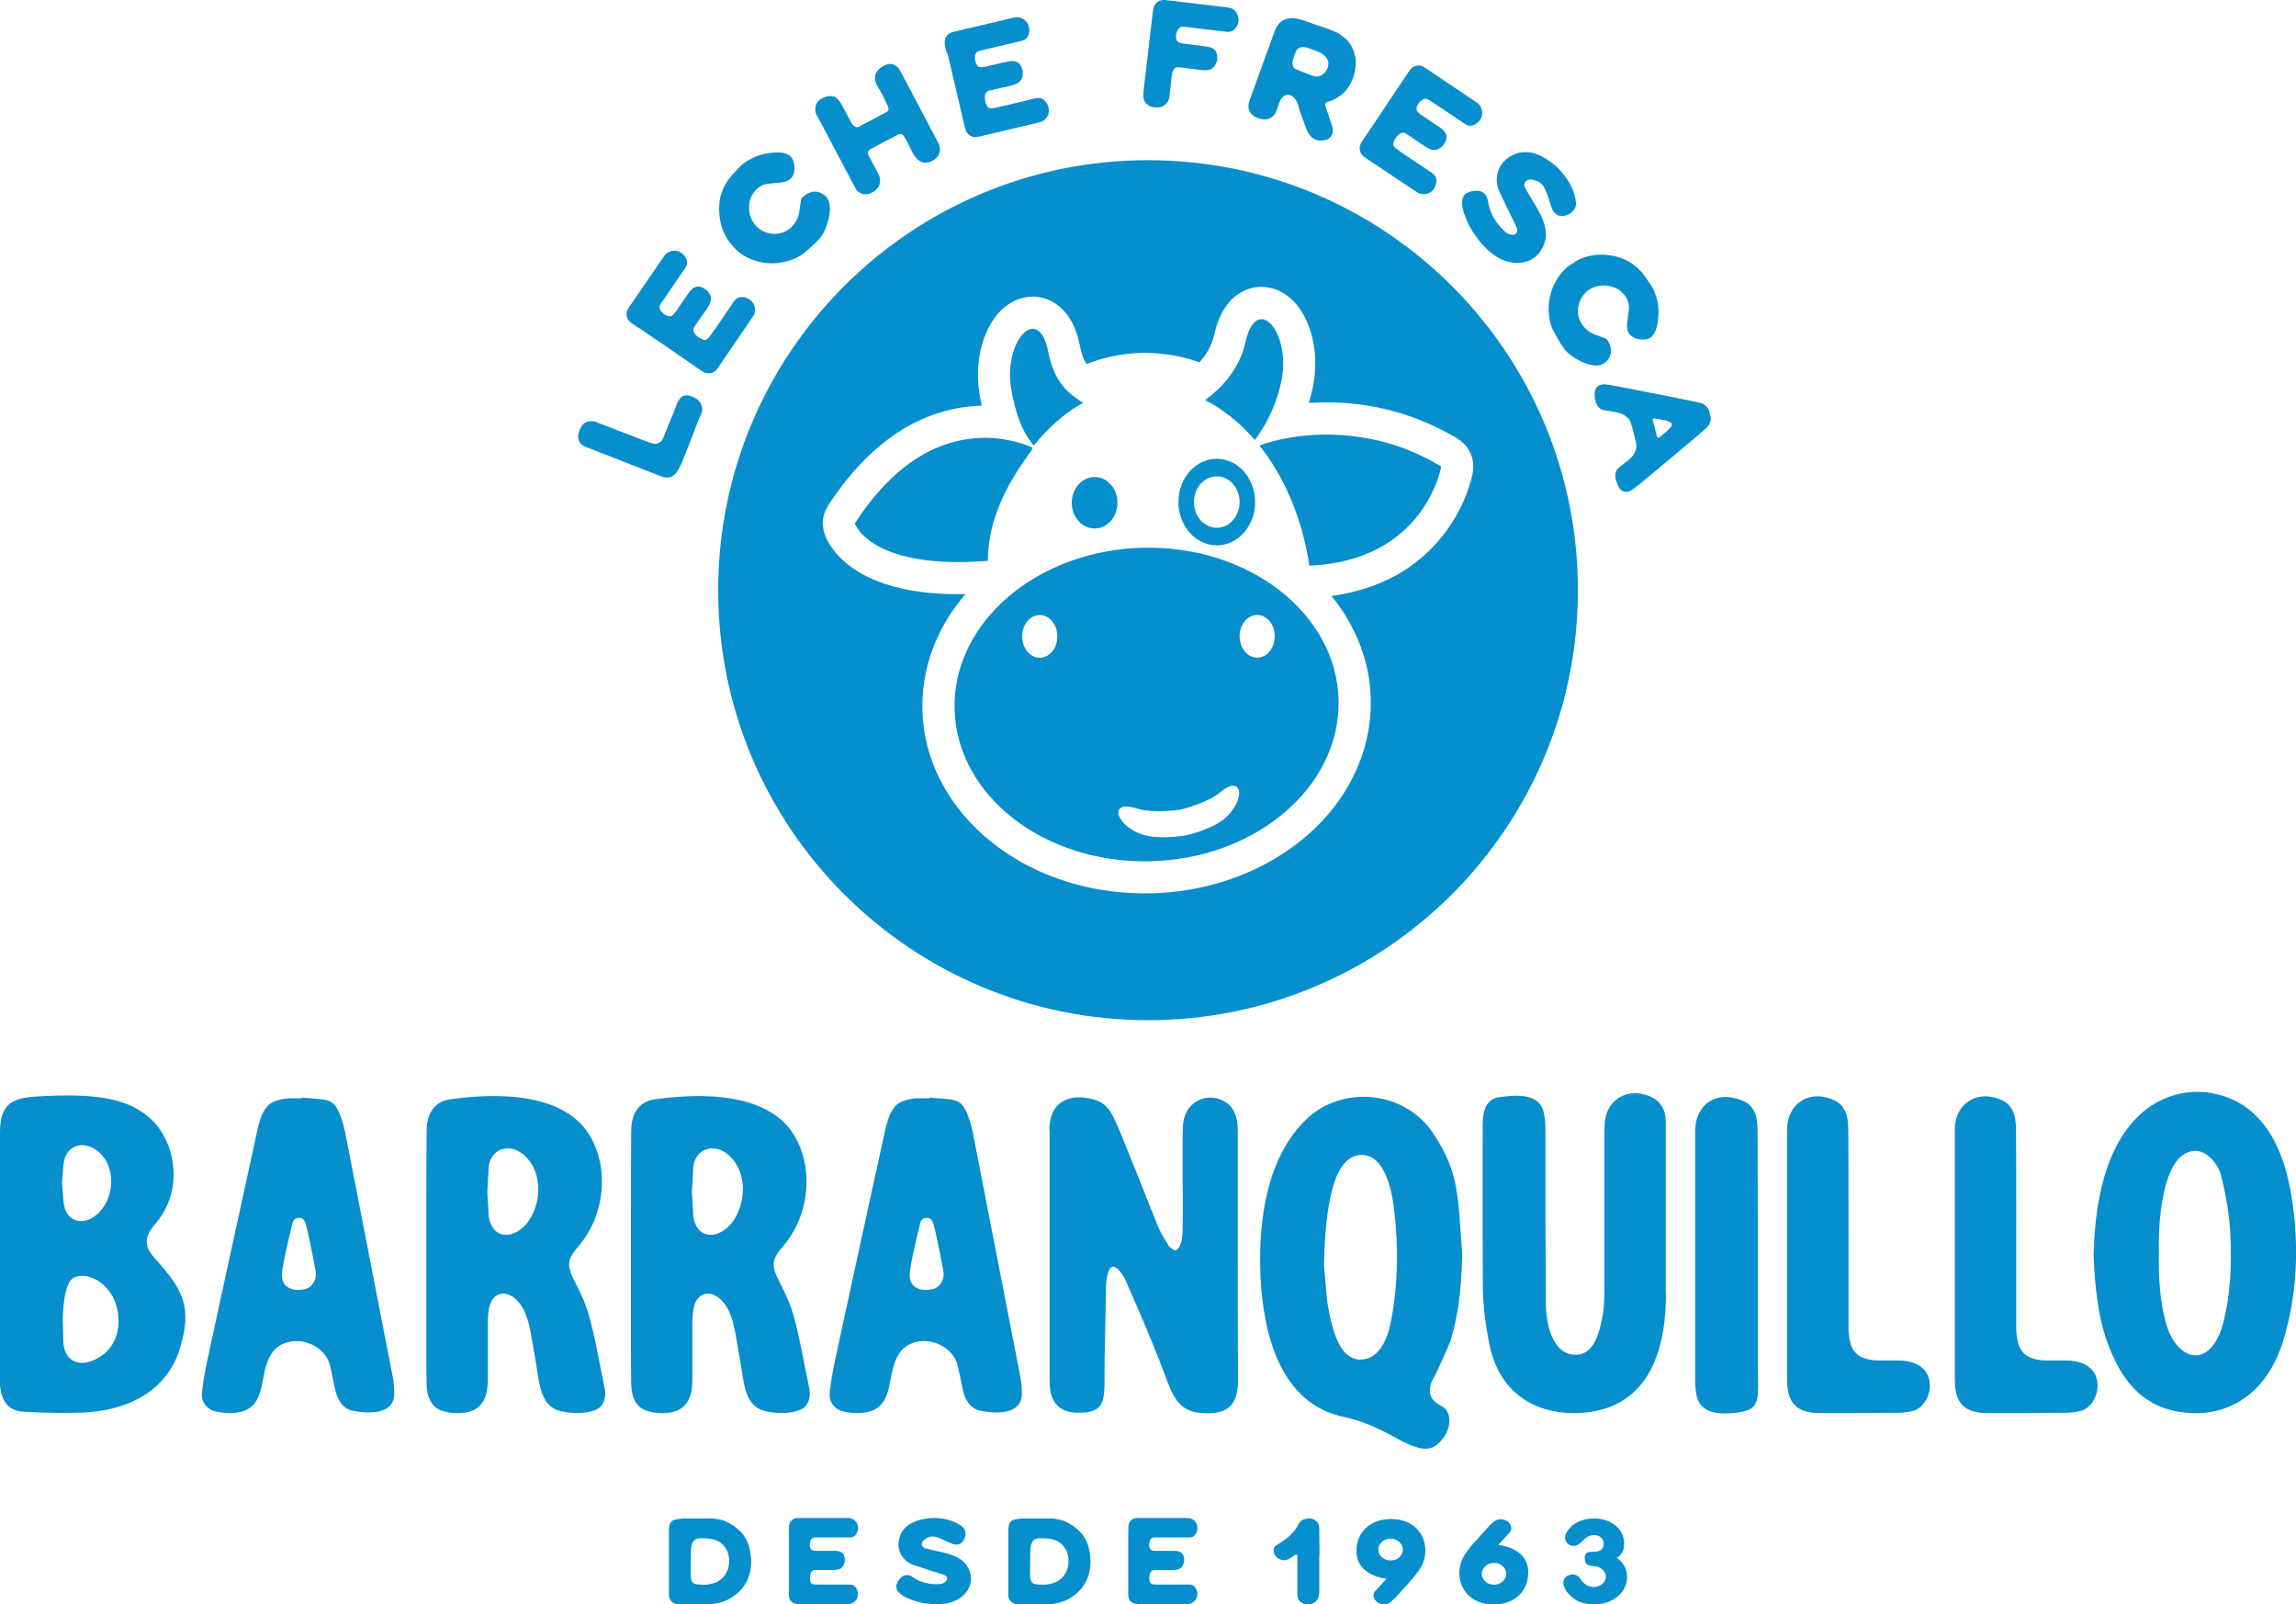 <?xml version="1.0" encoding="UTF-8"?>
<svg xmlns="http://www.w3.org/2000/svg" id="Capa_1" data-name="Capa 1" width="200" height="139.72" viewBox="0 0 200 139.72">
  <defs>
    <style>
      .cls-1 {
        fill: #078ecc;
      }
    </style>
  </defs>
  <g>
    <g>
      <polygon class="cls-1" points="128.86 106.13 128.86 106.12 128.86 106.12 128.86 106.13"></polygon>
      <path class="cls-1" d="M117.76,93.51v-.03s0,.02,0,.03Z"></path>
      <path class="cls-1" d="M117.76,93.48s0,0,0,0c0,0,0-.01,0-.02,0,0,0,.01,0,.02Z"></path>
      <path class="cls-1" d="M117.77,93.46s0,0,0,0v.02s0-.02,0-.04c0,0,0,.01,0,.02Z"></path>
      <path class="cls-1" d="M79.89,102.95s0-.02,0-.03c0,.01,0,.02,0,.03Z"></path>
      <g>
        <path class="cls-1" d="M100,13.95c-20.68,0-37.44,16.77-37.44,37.45,0,20.68,16.77,37.44,37.45,37.44,20.68,0,37.44-16.77,37.44-37.45,0-20.68-16.77-37.44-37.45-37.44Zm27.23,30.23c-1.04,2.12-2.63,3.96-4.59,5.29-1.99,1.34-4.3,2.11-6.66,2.43,0,0,0,0,0,0,.42,.51,.8,1.04,1.15,1.59,1.17,1.85,1.94,3.94,2.19,6.11h0c.02,.15,.03,.3,.04,.45h0c.02,.23,.03,.47,.04,.71,.01,.4,0,.8-.01,1.19-.17,3.28-1.52,6.4-3.64,8.89-2.07,2.45-4.82,4.28-7.8,5.44-3.09,1.2-6.44,1.68-9.74,1.47-3.24-.21-6.45-1.1-9.29-2.7-2.67-1.51-5.01-3.65-6.57-6.31h0c-.16-.28-.31-.56-.46-.84h0c-.22-.44-.42-.89-.6-1.35-.58-1.51-.91-3.12-.94-4.74-.01-.49,0-.97,.04-1.45h0s0-.02,0-.03h0c.04-.53,.12-1.05,.22-1.58,.51-2.6,1.76-5.01,3.48-7.01,0,0,0,0,0,0-.29,0-.59,0-.88,0-2.09-.02-4.22-.24-6.2-.92-1.81-.61-3.57-1.65-4.65-3.27-.53-.8-.86-1.72-.6-2.68,.15-.56,.5-1.04,.82-1.51,.34-.49,.69-.97,1.06-1.43,1.41-1.79,3.09-3.39,5.05-4.58,2.06-1.24,4.42-1.97,6.83-2.02-.18-.82-.32-1.64-.33-2.48-.02-.82,.06-1.65,.25-2.45,.29-1.23,.84-2.45,1.74-3.36,.87-.86,2.08-1.36,3.31-1.17,1.32,.2,2.35,1.13,2.94,2.29,.29,.58,.48,1.2,.61,1.83,.12,.59,.26,1.2,.61,1.71,.68-.27,1.38-.48,2.09-.64,2.57-.57,5.26-.39,7.74,.49,.61-.67,1.08-1.48,1.28-2.37h0c.11-.47,.24-.94,.43-1.39,.29-.72,.72-1.4,1.31-1.91,.66-.57,1.51-.9,2.38-.9h0c.73,0,1.44,.23,2.05,.63,1.15,.75,1.86,2.02,2.25,3.31,.46,1.53,.5,3.18,.19,4.75h0c-.1,.48-.22,.96-.36,1.42,.33-.02,.66-.04,.99-.05,2.62-.07,5.25,.33,7.73,1.18,1.18,.4,2.32,.91,3.41,1.51,.49,.27,1.03,.54,1.42,.95,.35,.36,.59,.82,.71,1.31,.14,.6,.04,1.19-.12,1.77-.22,.83-.53,1.64-.91,2.42Z"></path>
        <g>
          <path class="cls-1" d="M109.27,38.27s.03,.03,.04,.05c.82-1.1,1.85-2.86,2.32-5.2,.84-4.17-2.17-7.69-3.14-3.32-.54,2.43-2.17,4.06-3.51,5.04,.04,.02,.09,.04,.13,.07,1.53,.8,2.93,1.95,4.16,3.36Z"></path>
          <path class="cls-1" d="M125.54,40.63c-6.36-3.89-13.04-2.89-15.83-1.83,2.13,2.67,3.66,6.19,4.3,10.17,.02,.1,.03,.19,.04,.29,10.12-.43,11.49-8.63,11.49-8.63Z"></path>
          <path class="cls-1" d="M93.91,35.33c.14-.09,.29-.17,.43-.25-1.26-.82-2.5-1.74-3.02-4.4-.85-4.4-3.96-.96-3.23,3.23,.5,2.84,1.28,4.07,1.96,4.9,1.13-1.42,2.43-2.6,3.85-3.48Z"></path>
          <path class="cls-1" d="M89.91,39.17s-.04-.04-.03-.05c.04-.05,.04-.09,.07-.14-1.95-.87-9.24-3.11-15.49,6.6,0,0,1.34,4.07,11.59,3.26v-.02c0-3.76,1.91-7.07,3.86-9.66Z"></path>
          <path class="cls-1" d="M95.35,41.54c-1.1,0-1.99,1-1.99,2.24,0,1.24,.89,2.24,1.99,2.24,1.1,0,1.99-1,1.99-2.24,0-1.24-.89-2.24-1.99-2.24Z"></path>
          <path class="cls-1" d="M99.55,47.7c-9.24,.22-16.58,6.51-16.4,14.05,.18,7.54,7.82,13.47,17.05,13.25,9.24-.22,16.58-6.51,16.4-14.05-.18-7.54-7.82-13.47-17.06-13.25Zm-8.98,9.58c-.84,0-1.53-.83-1.53-1.86,0-1.03,.68-1.86,1.53-1.86s1.53,.83,1.53,1.86c0,1.03-.68,1.86-1.53,1.86Zm16.14,13.97c-1.07,.93-3.1,1.44-3.48,1.51-.33,.06-2.45,.36-3.79-.11-2.31-.81-2.88-3.06-.43-2.25,1.37,.45,3.7,.13,3.79,.11,.07-.01,2.38-.58,3.48-1.51,1.97-1.66,2.27,.65,.43,2.25Zm2.8-13.98c-.84,0-1.53-.83-1.53-1.86,0-1.03,.68-1.86,1.53-1.86s1.53,.83,1.53,1.86c0,1.02-.68,1.86-1.53,1.86Z"></path>
          <path class="cls-1" d="M109.33,43.72c0-2.08-1.5-3.77-3.34-3.77-1.84,0-3.34,1.69-3.34,3.77s1.5,3.77,3.34,3.77c1.85,0,3.34-1.69,3.34-3.77Zm-3.34,2.24c-1.1,0-1.99-1-1.99-2.24,0-1.24,.89-2.24,1.99-2.24s1.99,1,1.99,2.24c0,1.24-.89,2.24-1.99,2.24Z"></path>
        </g>
      </g>
    </g>
    <g>
      <path class="cls-1" d="M50.94,38.88c-.21-.08-.37-.22-.47-.42-.11-.2-.14-.41-.09-.64,.07-.37,.22-.67,.45-.91,.11-.11,.27-.18,.48-.22,.21-.03,.39-.02,.55,.04,1.15,.45,2.47,.95,3.96,1.52,.45,.18,.78,.3,.98,.35,.2,.07,.39,.06,.57-.02,.18-.08,.31-.22,.39-.42,.41-1.01,.69-1.68,.82-2.01,.17-.4,.26-.63,.27-.69,.06-.16,.11-.29,.16-.39,.05-.11,.11-.21,.18-.31,.07-.1,.15-.18,.23-.23,.08-.05,.18-.08,.29-.1,.12-.01,.24,0,.39,.04,.54,.16,.88,.44,1.01,.83,.07,.2,.09,.38,.04,.54-.05,.16-.16,.44-.34,.83-.71,1.85-1.17,3.03-1.39,3.55-.29,.68-.55,1.08-.78,1.2-.28,.21-.63,.22-1.06,.06l-3.17-1.24-3.46-1.35Z"></path>
      <path class="cls-1" d="M55.56,28.51l-.5-.34c-.27-.18-.42-.4-.47-.65-.05-.25,.02-.51,.2-.76,.71-1.04,1.74-2.53,3.06-4.46,.13-.18,.29-.31,.49-.39,.2-.08,.39-.1,.59-.06,.19,.03,.37,.12,.54,.27,.17,.15,.29,.33,.36,.55,.07,.22,.02,.45-.14,.68-.9,1.3-1.51,2.18-1.82,2.65-.03,.04-.07,.1-.14,.19-.06,.09-.1,.15-.12,.18-.02,.03-.04,.08-.09,.15-.04,.07-.06,.12-.06,.15,0,.03,0,.08,0,.14,0,.06,.01,.11,.04,.16,.03,.04,.07,.09,.11,.15,.04,.06,.1,.12,.17,.19l.17,.11c.22,.15,.43,.16,.62,.05,.1-.09,.21-.21,.32-.37,.71-1.03,1.08-1.57,1.13-1.64,.3-.4,.61-.57,.94-.49,.33,.07,.59,.25,.79,.53,.2,.28,.24,.56,.12,.84-.06,.15-.13,.3-.22,.44s-.26,.39-.52,.75c-.42,.6-.63,.91-.65,.93-.09,.14-.11,.28-.05,.44,.06,.18,.25,.37,.57,.57,.02,.01,.05,.03,.09,.04l.07,.03c.18,.09,.32,.09,.43,0,.11-.09,.27-.28,.48-.58,.02-.03,.04-.06,.05-.07,.33-.46,.93-1.35,1.82-2.65,.16-.23,.36-.36,.59-.37,.23-.02,.45,.03,.64,.14,.2,.11,.35,.24,.45,.41,.1,.17,.15,.36,.15,.57s-.06,.41-.19,.59c-1.32,1.93-2.34,3.42-3.05,4.46-.17,.26-.39,.42-.64,.46-.25,.05-.51-.02-.78-.2-.06-.05-.34-.24-.82-.57h0c-.33-.22-.69-.47-1.09-.75l-1.19-.82-1.19-.81h0s-.93-.63-.93-.63l-.32-.22Z"></path>
      <path class="cls-1" d="M63.9,21.5c-.74-.78-1.15-1.73-1.24-2.84-.12-1.32,.25-2.46,1.12-3.42,.43-.48,.72-.79,.88-.92,.16-.14,.41-.3,.74-.48,.65-.36,1.4-.54,2.24-.56,.23,0,.42,0,.59,.04,.17,.03,.33,.09,.48,.18,.15,.09,.27,.22,.35,.4,.08,.18,.13,.4,.14,.66,.03,.82-.38,1.26-1.22,1.34-.74,.06-1.16,.11-1.26,.13-.41,.1-.75,.32-1.02,.67s-.42,.74-.45,1.17c-.04,.61,.11,1.15,.45,1.61,.34,.46,.81,.75,1.42,.86,.33,.05,.65,.03,.95-.06,.3-.09,.55-.22,.76-.4,.21-.18,.38-.39,.51-.62,.14-.23,.22-.47,.27-.73,.02-.09,.04-.27,.08-.55l.08-.55c.01-.08,.05-.16,.12-.24,.61-.56,1.21-.66,1.81-.28,.32,.2,.51,.52,.57,.96,.06,.44,0,.96-.19,1.55-.12,.38-.25,.7-.4,.94-.15,.25-.34,.49-.58,.72s-.56,.52-.94,.85c-.32,.28-.7,.51-1.16,.68s-.96,.28-1.49,.31c-.7,.04-1.38-.07-2.04-.33-.67-.26-1.19-.63-1.58-1.11Z"></path>
      <path class="cls-1" d="M74.16,10.68c.07,.12,.16,.23,.28,.32s.25,.1,.37,.04l2.43-1.29c.09-.05,.15-.13,.16-.23,0-.1-.05-.28-.18-.53-.17-.36-.31-.63-.4-.82-.01-.03-.09-.15-.22-.38-.13-.22-.2-.35-.22-.38-.22-.42-.23-.81-.01-1.16,.06-.1,.17-.21,.33-.34,.15-.12,.32-.21,.49-.27,.19-.09,.41-.09,.63-.02,.22,.08,.4,.23,.54,.45,.01,.01,.12,.21,.32,.59,.89,1.68,1.91,3.61,3.05,5.78,.13,.24,.17,.47,.14,.71-.04,.23-.13,.42-.27,.57-.15,.15-.32,.26-.52,.35-.2,.08-.4,.11-.6,.09-.1-.01-.19-.04-.28-.09-.09-.04-.17-.1-.25-.17-.07-.07-.14-.14-.2-.22-.06-.07-.12-.15-.17-.24-.06-.09-.1-.17-.13-.22-.03-.06-.06-.12-.1-.2-.04-.07-.06-.11-.06-.12-.01-.02-.05-.11-.13-.27-.07-.16-.12-.25-.13-.27-.01-.02-.03-.07-.07-.13-.03-.06-.06-.11-.07-.13-.01-.02-.03-.06-.06-.11s-.05-.09-.07-.11c-.01-.02-.04-.05-.07-.08-.03-.03-.06-.06-.08-.07-.02-.01-.05-.02-.08-.04s-.07-.02-.1-.02c-.03,0-.07,.01-.11,.02-.04,.01-.08,.03-.12,.05-.63,.32-1.42,.73-2.36,1.24-.25,.14-.3,.34-.16,.6l.83,1.57c.22,.42,.21,.81-.03,1.19-.06,.09-.16,.18-.29,.28-.44,.32-.86,.38-1.25,.19-.2-.1-.34-.24-.42-.41l-1.7-3.22c-1.04-1.97-1.6-3.03-1.69-3.18-.12-.21-.14-.45-.09-.72,.06-.27,.19-.47,.38-.6,.34-.23,.67-.33,.97-.31,.3,.02,.54,.16,.72,.42,.06,.08,.15,.23,.28,.45l.38,.72c.19,.35,.32,.59,.38,.71Z"></path>
      <path class="cls-1" d="M82.46,4.59l-.14-.59c-.07-.31-.04-.58,.09-.8,.13-.22,.35-.36,.66-.43,1.23-.29,2.98-.71,5.26-1.24,.22-.05,.42-.04,.62,.04,.2,.08,.36,.19,.48,.35,.12,.16,.19,.34,.22,.57,.03,.22,0,.44-.1,.65-.1,.21-.28,.35-.56,.42-1.54,.36-2.58,.6-3.13,.74-.05,.01-.12,.03-.23,.05-.11,.02-.18,.04-.21,.05-.03,0-.09,.03-.16,.05-.08,.02-.13,.05-.14,.07-.02,.02-.05,.06-.09,.1-.04,.04-.07,.09-.08,.14,0,.05-.02,.11-.02,.19,0,.07,0,.16,0,.26l.05,.2c.07,.26,.21,.41,.42,.45,.14,0,.3-.02,.48-.06,1.21-.29,1.86-.44,1.94-.45,.49-.1,.83,0,1.03,.27,.19,.27,.27,.58,.23,.92s-.2,.58-.47,.71c-.14,.07-.3,.13-.46,.18s-.46,.11-.89,.21c-.71,.16-1.08,.24-1.1,.25-.16,.04-.27,.14-.33,.29-.07,.17-.06,.44,.04,.8,0,.02,.02,.05,.04,.09l.03,.07c.07,.18,.18,.28,.32,.29,.14,.01,.39-.02,.74-.11,.04,0,.07-.02,.08-.02,.55-.12,1.6-.37,3.13-.74,.28-.07,.51-.03,.69,.12,.18,.14,.31,.32,.39,.53,.07,.21,.09,.41,.06,.61s-.13,.37-.27,.52c-.14,.16-.32,.26-.54,.31-2.28,.54-4.03,.96-5.26,1.25-.3,.08-.57,.05-.78-.09-.22-.13-.36-.36-.44-.67-.01-.08-.09-.4-.23-.97h0c-.09-.38-.19-.81-.3-1.29l-.33-1.41-.33-1.4h0s-.26-1.1-.26-1.1l-.09-.38Z"></path>
      <path class="cls-1" d="M100.32,1.9l.12-.99c.04-.32,.16-.56,.36-.72,.2-.16,.46-.22,.77-.18,1.26,.15,3.05,.36,5.37,.64,.46,.05,.75,.29,.88,.71,.15,.46,.05,.86-.3,1.21-.16,.16-.39,.23-.67,.2-1.57-.19-2.63-.32-3.2-.38-.04,0-.12-.02-.23-.03s-.18-.02-.21-.03-.09,0-.17,0c-.08,0-.13,0-.16,.02-.03,.01-.07,.03-.12,.06-.05,.03-.09,.06-.12,.11-.03,.05-.06,.1-.09,.17-.03,.07-.06,.15-.09,.24l-.02,.2c-.03,.26,.05,.45,.24,.57,.13,.05,.28,.09,.47,.11,1.24,.15,1.9,.23,1.97,.24,.5,.08,.79,.28,.87,.61,.09,.32,.06,.64-.1,.94-.16,.3-.39,.47-.69,.5-.17,.02-.32,.02-.46,.01-1.1-.14-1.79-.23-2.06-.25-.07,0-.12,0-.16,0h-.01c-.06,.02-.12,.04-.17,.08-.05,.03-.09,.08-.12,.15-.03,.07-.06,.13-.08,.18-.02,.05-.04,.13-.06,.25-.02,.11-.03,.2-.04,.26s-.02,.17-.03,.32-.02,.26-.03,.33l-.12,1.03c-.04,.26-.16,.48-.37,.65-.21,.18-.45,.26-.71,.25-.4,0-.71-.12-.93-.34-.22-.22-.3-.55-.25-1.01l.31-2.61,.21-1.81,.14-1.22,.06-.47Z"></path>
      <path class="cls-1" d="M109.15,7.91l1.9-5.25c.16-.43,.42-.74,.79-.93,.12-.06,.26-.1,.41-.12s.28-.03,.4-.03c.11,0,.27,.03,.48,.08,.21,.05,.35,.09,.43,.12,.07,.02,.24,.08,.49,.17,.25,.09,.39,.14,.43,.16,.11,.04,.3,.11,.58,.19,.27,.09,.47,.16,.59,.2s.3,.11,.52,.21c.22,.09,.4,.18,.53,.27,.13,.09,.27,.2,.43,.32,.16,.13,.3,.27,.41,.43s.22,.34,.31,.54c.2,.45,.28,.94,.24,1.46-.05,.52-.17,.99-.37,1.4-.2,.41-.44,.74-.73,1.01-.17,.15-.34,.27-.51,.36-.19,.14-.45,.26-.78,.35,0,0-.03,0-.08,.02-.17,.06-.23,.17-.17,.35,.18,.52,.36,1.08,.55,1.65,.07,.2,.1,.39,.09,.56,0,.18-.06,.33-.17,.47-.1,.14-.25,.24-.45,.29-.38,.1-.7,.07-.98-.08-.27-.15-.49-.4-.64-.75-.06-.12-.28-.74-.68-1.86-.13-.62-.36-1.01-.7-1.18-.21-.12-.44-.1-.67,.06-.16,.14-.3,.36-.4,.65-.02,.06-.05,.15-.09,.28-.04,.12-.07,.21-.09,.26-.02,.05-.05,.12-.09,.22s-.09,.16-.13,.21c-.05,.05-.1,.1-.17,.16-.07,.06-.15,.11-.24,.15-.24,.11-.53,.12-.87,.02-.34-.09-.59-.25-.76-.46-.23-.31-.27-.69-.11-1.14l.3-.84h.01Zm5.26-3.57l-.46-.16c-.5-.16-.83-.08-1.01,.21-.03,.07-.07,.14-.11,.23s-.09,.2-.14,.36c-.05,.15-.08,.29-.1,.42-.01,.13,0,.25,.04,.37,.04,.12,.12,.2,.24,.25,.83,.35,1.37,.56,1.6,.62,.23,.06,.45,.02,.67-.11,.21-.13,.36-.29,.45-.48,.2-.42,.16-.79-.12-1.11-.18-.22-.54-.42-1.08-.6Z"></path>
      <path class="cls-1" d="M122.4,6.71l.34-.51c.18-.27,.39-.43,.65-.48,.25-.05,.51,.01,.76,.19,1.05,.7,2.55,1.71,4.49,3.02,.18,.12,.32,.28,.39,.48,.08,.2,.1,.39,.07,.59-.03,.19-.12,.38-.26,.55-.14,.17-.33,.29-.55,.37-.22,.07-.45,.03-.69-.13-1.31-.89-2.2-1.48-2.67-1.79-.04-.03-.1-.07-.19-.13s-.15-.1-.18-.12c-.03-.02-.08-.04-.15-.08-.07-.04-.12-.06-.15-.06-.03,0-.07,0-.14,0-.06,0-.11,.01-.16,.04-.04,.03-.09,.07-.15,.11-.06,.04-.12,.1-.19,.17l-.11,.17c-.14,.22-.16,.43-.04,.62,.09,.1,.21,.21,.37,.31,1.04,.69,1.59,1.06,1.65,1.11,.41,.29,.57,.61,.5,.94-.07,.33-.24,.59-.52,.79-.28,.2-.56,.24-.84,.13-.15-.05-.3-.13-.44-.21-.14-.09-.39-.26-.76-.51-.6-.41-.91-.62-.94-.64-.14-.09-.28-.1-.44-.05-.18,.06-.37,.26-.56,.57-.01,.02-.03,.05-.04,.09l-.03,.07c-.09,.18-.09,.32,0,.43,.09,.11,.28,.27,.58,.47,.03,.02,.06,.04,.07,.05,.47,.32,1.36,.92,2.67,1.79,.24,.16,.36,.35,.38,.59,.02,.23-.03,.45-.13,.65-.1,.2-.24,.35-.41,.45-.17,.1-.36,.16-.57,.16s-.41-.06-.59-.18c-1.95-1.3-3.45-2.3-4.5-3-.26-.17-.42-.38-.47-.63s.01-.51,.19-.78c.05-.06,.23-.34,.56-.83h0c.22-.33,.47-.7,.74-1.1l.8-1.2,.8-1.2h0s.63-.94,.63-.94l.22-.33Z"></path>
      <path class="cls-1" d="M127.54,18.63c-.11-.34-.17-.63-.18-.88-.06-.7,.34-1.08,1.17-1.14,.3-.02,.54,.05,.73,.21s.31,.38,.35,.67c.15,1.03,.65,1.93,1.51,2.7,.14,.13,.31,.21,.51,.24,.2,.03,.35,0,.44-.11,.1-.1,.12-.23,.08-.38-.06-.18-.21-.52-.46-1.01-.13-.25-.51-1.05-1.15-2.4-.17-.47-.2-.93-.11-1.36,.09-.43,.27-.79,.54-1.08,.27-.29,.59-.51,.96-.66,.37-.15,.74-.21,1.1-.18,.51,.02,1.06,.22,1.66,.59,.6,.37,1.11,.83,1.53,1.37,.61,.79,.97,1.59,1.06,2.42,.03,.26-.04,.49-.21,.69-.17,.2-.37,.34-.61,.42-.24,.08-.46,.09-.65,.04-.31-.09-.54-.35-.68-.78-.03-.1-.08-.24-.14-.43-.06-.19-.11-.32-.13-.39-.02-.07-.06-.18-.11-.32s-.09-.24-.12-.3c-.03-.05-.07-.13-.12-.23-.05-.1-.1-.17-.14-.21-.04-.04-.1-.09-.16-.16-.07-.07-.13-.11-.2-.14-.07-.03-.15-.06-.24-.09-.09-.03-.19-.06-.29-.08-.27-.05-.47,.01-.6,.18-.13,.17-.13,.37,0,.59,.3,.52,.64,1.09,1.01,1.71,.49,.83,.75,1.58,.77,2.25,0,.25-.03,.5-.12,.77-.09,.27-.22,.53-.39,.78s-.41,.46-.71,.64c-.3,.18-.64,.28-1.01,.31-.3,.03-.59,.01-.88-.05-.29-.06-.54-.14-.76-.24-.22-.1-.44-.23-.67-.4-.23-.17-.41-.32-.55-.45-.14-.13-.3-.29-.47-.47-.75-.88-1.26-1.75-1.53-2.62Z"></path>
      <path class="cls-1" d="M137.15,22.81c.92-.54,1.94-.74,3.05-.58,1.31,.18,2.34,.79,3.09,1.84,.37,.52,.61,.88,.71,1.07s.2,.46,.31,.83c.2,.71,.22,1.48,.05,2.31-.04,.22-.1,.41-.17,.57-.07,.16-.16,.3-.28,.43-.12,.13-.27,.21-.46,.26-.19,.04-.42,.04-.67,0-.81-.15-1.15-.65-1.03-1.49,.1-.73,.15-1.15,.15-1.25,0-.42-.15-.8-.43-1.14-.28-.34-.63-.58-1.04-.69-.59-.17-1.15-.15-1.67,.08-.52,.22-.91,.62-1.15,1.2-.12,.31-.17,.63-.16,.94s.09,.59,.22,.83c.13,.24,.29,.45,.49,.64s.41,.32,.65,.42c.08,.03,.25,.1,.52,.2l.52,.2c.08,.03,.15,.09,.2,.17,.42,.72,.37,1.33-.13,1.83-.27,.27-.62,.38-1.06,.34-.44-.04-.93-.21-1.47-.52-.35-.2-.63-.4-.83-.59-.21-.2-.4-.44-.58-.73-.18-.29-.38-.66-.63-1.11-.21-.37-.34-.8-.41-1.29-.07-.49-.06-.99,.03-1.52,.12-.69,.37-1.33,.77-1.92,.4-.59,.88-1.02,1.43-1.3Z"></path>
      <path class="cls-1" d="M146.08,34.62v.05s.08,.01,.17,.03c.08,.01,.14,.03,.18,.03,.82,.16,1.35,.28,1.61,.34,.2,.04,.37,.13,.52,.25,.15,.12,.25,.27,.31,.44,.03,.09,.05,.19,.08,.3,.03,.07,.05,.15,.06,.22,.03,.18,.01,.36-.06,.54-.07,.18-.18,.33-.34,.47-.08,.07-.32,.29-.74,.65-.03,.02-.2,.16-.51,.43-.33,.28-.57,.48-.72,.6-.02,.02-.09,.08-.2,.17s-.22,.19-.32,.27c-.1,.09-.21,.18-.33,.28-.12,.09-.21,.17-.28,.23-.07,.06-.12,.1-.16,.13-.22,.18-.42,.35-.59,.5-.24,.2-.49,.42-.77,.64-.07,.06-.17,.14-.29,.24-.12,.1-.2,.16-.23,.19-.58,.49-1.02,.84-1.34,1.06-.21,.14-.42,.19-.63,.13-.29-.07-.5-.3-.63-.7-.01-.03-.03-.09-.06-.16-.04-.1-.05-.16-.06-.16-.03-.14-.04-.24-.04-.31-.01-.05-.01-.13,0-.22,.03-.17,.1-.32,.2-.43,.1-.11,.3-.27,.59-.49,.34-.26,.59-.47,.72-.64,.14-.17,.23-.37,.29-.59,.03-.12,.04-.23,.03-.33,0-.11-.05-.31-.12-.62l-.22-.86c-.09-.3-.15-.5-.19-.6s-.11-.19-.19-.28c-.16-.17-.34-.29-.54-.38-.2-.08-.52-.16-.94-.22-.36-.05-.61-.09-.76-.14-.14-.05-.27-.14-.38-.28-.06-.07-.1-.14-.11-.19-.03-.05-.07-.14-.11-.28,0,0-.01-.06-.03-.17l-.02-.18c-.03-.17-.04-.31-.02-.43,.06-.5,.4-.73,1-.67,.24,.03,.8,.12,1.67,.29,1.26,.25,2.01,.4,2.25,.45-.01,0-.02,0-.02,0,0,0,.02,0,.05,0,.03,0,.05,.01,.05,.01,.1,.02,.41,.08,.92,.18,.23,.04,.61,.12,1.14,.23l.11-.03Zm-2.03,2.27l.21,.83c.04,.13,.06,.22,.08,.3,.03,.09,.08,.12,.16,.09,.02,0,.04-.02,.06-.04l.35-.29c.31-.25,.5-.42,.56-.51l.02-.03c.15-.15,.19-.26,.12-.33-.01-.09-.09-.15-.24-.19-.01-.01-.03-.02-.05-.03-.07-.04-.17-.07-.29-.09-.28-.04-.58-.1-.9-.17-.03,0-.05,0-.07,0-.04,0-.07,.03-.09,.06-.02,.04-.02,.08,0,.14,0,.04,.02,.07,.03,.09,.02,.06,.03,.12,.04,.17Z"></path>
    </g>
  </g>
  <g>
    <g>
      <path class="cls-1" d="M60.92,132.23c.23,0,.4,0,.52,0s.27,0,.44,0c.17,0,.31,.01,.42,.03s.23,.03,.37,.06c.14,.03,.27,.06,.38,.1,.11,.04,.23,.1,.36,.16,.13,.06,.27,.14,.4,.23,.13,.09,.27,.19,.41,.31,.6,.48,.97,1.11,1.11,1.91,.08,.42,.11,.77,.1,1.03-.04,1.47-.71,2.54-2,3.23-.13,.07-.27,.13-.42,.18-.15,.05-.29,.09-.44,.12-.15,.03-.29,.05-.41,.08s-.26,.03-.4,.04c-.14,0-.25,0-.33,.01-.08,0-.17,0-.28,0-.11,0-.17,0-.18,0-.81,0-1.47-.01-1.97-.03-.19,0-.35-.08-.5-.23-.15-.15-.22-.32-.23-.51v-5.55s0-.1,0-.2c0-.1,0-.17,.02-.21,0-.03,.02-.09,.03-.17,.01-.08,.03-.13,.06-.17s.05-.07,.09-.12c.03-.05,.08-.09,.13-.12,.05-.03,.11-.05,.17-.07,.14-.04,.39-.08,.73-.11h.85c.16,0,.35,0,.58,0Zm-.64,5.5c.08,.14,.24,.22,.46,.24,.16,.01,.34,.03,.52,.03,.18,0,.37,0,.57-.05,.2-.04,.39-.1,.57-.17,.18-.07,.34-.19,.51-.34,.16-.15,.29-.33,.39-.54,.12-.25,.19-.51,.21-.79s0-.55-.08-.8c-.07-.25-.2-.48-.37-.69-.18-.21-.39-.37-.65-.48-.37-.15-.87-.21-1.5-.18-.44,.02-.68,.34-.72,.96l-.03,2.14c0,.31,.04,.53,.12,.67Z"></path>
      <path class="cls-1" d="M68.73,133.5v-.49c0-.26,.07-.46,.22-.61s.34-.22,.6-.21c1.01,0,2.46,0,4.33,0,.18,0,.34,.05,.48,.14s.24,.22,.31,.36c.06,.14,.09,.3,.07,.48-.02,.18-.09,.34-.2,.49-.12,.15-.29,.22-.51,.22-1.27,0-2.12,0-2.58,0-.04,0-.1,0-.19,0-.09,0-.14,0-.17,0-.03,0-.07,0-.14,.01-.06,0-.11,.01-.13,.03-.02,.01-.05,.03-.09,.06-.04,.03-.07,.06-.09,.1-.02,.04-.03,.09-.05,.14-.02,.06-.04,.12-.05,.2v.16c0,.21,.09,.36,.25,.43,.1,.03,.23,.04,.39,.04,1,0,1.53,0,1.59,0,.4,.01,.65,.15,.75,.4,.1,.25,.1,.5,0,.76-.1,.26-.26,.41-.5,.46-.13,.03-.25,.05-.39,.05-.13,0-.38,0-.73,0-.58,0-.89,0-.91,0-.13,0-.23,.06-.31,.16-.09,.12-.13,.33-.12,.63,0,.02,0,.04,.01,.08v.06c.03,.16,.1,.25,.2,.29,.11,.04,.31,.05,.6,.05h.07c.45,0,1.31,0,2.58,0,.23,0,.4,.07,.51,.22,.12,.15,.18,.31,.2,.49,.02,.18,0,.34-.07,.48-.06,.14-.17,.26-.31,.36-.14,.1-.3,.14-.48,.14-1.88,0-3.32,0-4.33,0-.25,0-.45-.07-.6-.21s-.22-.35-.22-.61c0-.06,0-.33,0-.8h0c0-.32,0-.67,0-1.06v-2.31h0v-1.22Z"></path>
      <path class="cls-1" d="M79.02,139.16c-.26-.13-.46-.25-.61-.38-.44-.36-.45-.79-.02-1.31,.15-.18,.33-.28,.52-.31,.19-.02,.39,.03,.58,.17,.68,.48,1.49,.69,2.41,.61,.15-.01,.29-.07,.42-.17,.13-.1,.19-.21,.18-.32,0-.11-.07-.2-.18-.26-.14-.07-.42-.16-.84-.29-.21-.06-.89-.28-2.03-.66-.37-.16-.65-.39-.85-.69-.2-.29-.31-.6-.33-.91s.03-.62,.14-.92c.11-.3,.28-.55,.51-.74,.29-.28,.71-.5,1.26-.64,.55-.14,1.09-.19,1.64-.13,.8,.08,1.46,.32,1.99,.72,.16,.13,.26,.29,.28,.5,.02,.21,0,.41-.09,.59-.09,.18-.2,.31-.34,.4-.22,.13-.5,.12-.83-.03-.07-.03-.18-.09-.33-.15s-.24-.11-.3-.14-.14-.06-.25-.11c-.11-.05-.19-.08-.24-.09-.05-.01-.12-.03-.2-.06-.09-.03-.16-.04-.2-.03-.05,0-.11,0-.18,0-.08,0-.14,.01-.2,.04-.06,.02-.12,.05-.19,.09-.07,.04-.14,.08-.21,.13-.18,.13-.25,.28-.23,.45,.03,.17,.14,.28,.34,.33,.47,.11,.99,.23,1.55,.35,.76,.17,1.34,.44,1.74,.79,.15,.13,.27,.3,.38,.5,.11,.2,.19,.42,.24,.65s.04,.49-.02,.76c-.06,.27-.19,.52-.38,.76-.15,.19-.32,.35-.51,.48-.19,.13-.38,.24-.56,.31-.18,.07-.38,.13-.6,.17-.23,.04-.42,.06-.57,.07s-.33,.01-.53,.01c-.92-.05-1.71-.23-2.37-.56Z"></path>
      <path class="cls-1" d="M90.48,132.23c.23,0,.4,0,.52,0s.27,0,.44,0c.17,0,.31,.01,.42,.03s.23,.03,.37,.06c.14,.03,.27,.06,.38,.1,.11,.04,.23,.1,.36,.16,.13,.06,.27,.14,.4,.23,.13,.09,.27,.19,.41,.31,.6,.48,.97,1.11,1.11,1.91,.08,.42,.11,.77,.1,1.03-.04,1.47-.71,2.54-2,3.23-.13,.07-.27,.13-.42,.18-.15,.05-.29,.09-.44,.12-.15,.03-.29,.05-.41,.08s-.26,.03-.4,.04c-.14,0-.25,0-.33,.01-.08,0-.17,0-.28,0-.11,0-.17,0-.18,0-.81,0-1.47-.01-1.97-.03-.19,0-.35-.08-.5-.23-.15-.15-.22-.32-.23-.51v-5.55s0-.1,0-.2c0-.1,0-.17,.02-.21,0-.03,.02-.09,.03-.17,.01-.08,.03-.13,.06-.17s.05-.07,.09-.12c.03-.05,.08-.09,.13-.12,.05-.03,.11-.05,.17-.07,.14-.04,.39-.08,.73-.11h.85c.16,0,.35,0,.58,0Zm-.64,5.5c.08,.14,.24,.22,.46,.24,.16,.01,.34,.03,.52,.03,.18,0,.37,0,.57-.05,.2-.04,.39-.1,.57-.17,.18-.07,.34-.19,.51-.34,.16-.15,.29-.33,.39-.54,.12-.25,.19-.51,.21-.79s0-.55-.08-.8c-.07-.25-.2-.48-.37-.69-.18-.21-.39-.37-.65-.48-.37-.15-.87-.21-1.5-.18-.44,.02-.68,.34-.72,.96l-.03,2.14c0,.31,.04,.53,.12,.67Z"></path>
      <path class="cls-1" d="M98.29,133.5v-.49c0-.26,.07-.46,.22-.61s.34-.22,.6-.21c1.01,0,2.46,0,4.33,0,.18,0,.34,.05,.48,.14s.24,.22,.31,.36c.06,.14,.09,.3,.07,.48-.02,.18-.09,.34-.2,.49-.12,.15-.29,.22-.51,.22-1.27,0-2.12,0-2.58,0-.04,0-.1,0-.19,0-.09,0-.14,0-.17,0-.03,0-.07,0-.14,.01-.06,0-.11,.01-.13,.03-.02,.01-.05,.03-.09,.06-.04,.03-.07,.06-.09,.1-.02,.04-.03,.09-.05,.14-.02,.06-.04,.12-.05,.2v.16c0,.21,.09,.36,.25,.43,.1,.03,.23,.04,.39,.04,1,0,1.53,0,1.59,0,.4,.01,.65,.15,.75,.4,.1,.25,.1,.5,0,.76-.1,.26-.26,.41-.5,.46-.13,.03-.25,.05-.39,.05-.13,0-.38,0-.73,0-.58,0-.89,0-.91,0-.13,0-.23,.06-.31,.16-.09,.12-.13,.33-.12,.63,0,.02,0,.04,.01,.08v.06c.03,.16,.1,.25,.2,.29,.11,.04,.31,.05,.6,.05h.07c.45,0,1.31,0,2.58,0,.23,0,.4,.07,.51,.22,.12,.15,.18,.31,.2,.49,.02,.18,0,.34-.07,.48-.06,.14-.17,.26-.31,.36-.14,.1-.3,.14-.48,.14-1.88,0-3.32,0-4.33,0-.25,0-.45-.07-.6-.21s-.22-.35-.22-.61c0-.06,0-.33,0-.8h0c0-.32,0-.67,0-1.06v-2.31h0v-1.22Z"></path>
      <path class="cls-1" d="M114.92,135.43v3.06c0,.32-.04,.57-.14,.75-.09,.17-.23,.3-.4,.38s-.35,.11-.53,.1-.34-.07-.48-.17c-.05-.03-.09-.06-.12-.09-.03-.03-.07-.06-.09-.1-.03-.03-.05-.07-.07-.11s-.03-.08-.04-.13-.02-.1-.03-.15c0-.05,0-.11-.01-.18,0-.06,0-.13,0-.21v-1.71s0-.02,0-.04c0-.02,0-.04,0-.05,0-.13,0-.29,0-.46v-.75c0-.09-.01-.15-.04-.18-.03-.03-.07-.03-.13,0l-.02,.02s0,0-.01,0-.01,0-.01,0c-.3,.21-.49,.34-.58,.37-.06,.03-.13,.05-.2,.07-.26,.05-.49,0-.71-.16s-.33-.35-.35-.56c-.05-.21,.01-.39,.19-.54l.58-.38h0c.65-.43,1.1-.91,1.36-1.44l.02-.04s0,0,0,0c0,0,0,0,0,0,.02-.05,.06-.1,.09-.15,.13-.16,.29-.26,.47-.3,.36-.09,.65-.06,.89,.1,.23,.16,.35,.39,.36,.71l.02,2.35Z"></path>
      <path class="cls-1" d="M119.75,137.22c-.31-.12-.59-.28-.83-.47-.24-.19-.43-.43-.56-.72-.13-.28-.2-.6-.2-.95,0-.87,.3-1.56,.89-2.08,.56-.48,1.28-.72,2.14-.72,.56,0,1.07,.11,1.52,.34,.45,.22,.8,.55,1.06,.97,.26,.42,.39,.91,.39,1.47,0,.46-.11,.9-.33,1.31-.22,.41-.6,.91-1.15,1.51l-1.19,1.31c-.2,.19-.31,.29-.33,.3-.06,.06-.16,.12-.28,.17-.23,.08-.47,.07-.72-.03-.25-.11-.4-.26-.46-.47-.1-.18-.08-.37,.05-.56l1.04-1.13c-.37-.04-.72-.12-1.03-.24Zm.64-1.61c.21,.19,.46,.28,.75,.28s.55-.09,.75-.28c.21-.19,.31-.41,.31-.67s-.11-.48-.32-.67-.46-.28-.75-.28-.54,.09-.75,.28c-.21,.19-.32,.41-.32,.67s.1,.49,.31,.67Z"></path>
      <path class="cls-1" d="M131.53,134.78c.31,.12,.59,.28,.83,.47,.24,.19,.43,.43,.56,.72,.13,.28,.2,.6,.2,.95,0,.87-.3,1.56-.89,2.08-.56,.48-1.27,.72-2.14,.72-.56,0-1.07-.11-1.52-.34s-.8-.55-1.06-.97c-.26-.42-.39-.91-.39-1.47,0-.46,.11-.9,.33-1.31,.22-.41,.6-.91,1.15-1.51l1.19-1.31c.19-.19,.3-.29,.34-.3,.07-.06,.16-.12,.28-.16,.23-.08,.47-.07,.72,.03,.25,.11,.4,.26,.46,.46,.1,.19,.08,.37-.05,.57l-1.04,1.13c.37,.04,.72,.12,1.03,.24Zm-.64,1.6c-.21-.19-.46-.28-.75-.28s-.54,.09-.75,.28-.32,.41-.32,.67,.11,.48,.32,.67,.46,.28,.75,.28,.54-.09,.75-.28c.21-.19,.32-.41,.32-.67s-.11-.49-.32-.67Z"></path>
      <path class="cls-1" d="M137.51,132.51h0c.39-.18,.84-.28,1.34-.28s.93,.09,1.33,.28,.72,.45,.95,.78c.23,.34,.35,.71,.35,1.13,0,.56-.22,.98-.65,1.24,.6,.42,.9,.97,.9,1.65s-.28,1.27-.83,1.72c-.55,.45-1.23,.68-2.05,.68-.6,0-1.13-.12-1.57-.37l-.03-.03c-.17-.1-.32-.22-.44-.34-.15-.14-.29-.29-.4-.47-.11-.17-.18-.36-.22-.56-.03-.2,0-.37,.13-.53,.16-.2,.38-.3,.66-.31,.28,0,.5,.12,.67,.37,.3,.49,.7,.73,1.2,.73,.27,0,.51-.09,.72-.27,.21-.18,.31-.39,.31-.63s-.1-.45-.3-.63-.43-.27-.69-.28h0c-.46-.01-.72-.14-.8-.39-.15-.58,.03-.87,.54-.87h.24c.27,0,.48-.07,.62-.19s.21-.29,.21-.49c0-.24-.09-.43-.26-.58-.14-.12-.33-.19-.57-.19-.24,0-.47,.06-.69,.21-.15,.12-.3,.27-.46,.43-.23,.22-.47,.32-.72,.3-.25-.02-.44-.14-.57-.35-.07-.12-.1-.26-.09-.43,.01-.17,.07-.32,.16-.46l.03-.04c.21-.34,.52-.61,.93-.81,.03-.02,.04-.03,.04-.03Z"></path>
    </g>
    <g>
      <path class="cls-1" d="M0,98.59c.02-2.17,.75-2.93,2.97-3.09,5.7-.38,8.46,.25,10.3,2.07,1.9,1.84,2.78,5.79,.46,8.76-.29,.34-.5,.61-.63,.82-.48,.75-.42,1.46,.17,2.17,2.28,2.59,3.61,4.08,2.45,7.94-1.15,4.07-4.89,5.6-8.48,5.75-1.59,.06-3.32,.04-5.22-.08-1.09-.06-1.75-.69-1.96-1.86-.06-.33-.08-.67-.08-1.05v-21.44Zm5.58,6.35c.23,1.29,1.34,1.75,2.47,1.11,2.09-1.32,2.22-4.81,.15-6.02-1.23-.71-2.42-.15-2.65,1.21-.02,.06-.06,.67-.15,1.8,.1,1.19,.15,1.82,.17,1.9Zm-.11,9.91l.05,2.12c.17,1.69,1.48,2.03,2.72,1.44,2.59-1.21,2.36-4.18,1.5-5.64-.9-1.46-2.45-1.99-3.36-1.48-.9,.52-.91,3.56-.91,3.56h0Z"></path>
      <path class="cls-1" d="M26.28,95.64v-.06c2.09,.21,2.67-.02,3.26,1.3,.23,.56,.4,1.13,.52,1.69,1.25,6.43,2.65,13.6,4.18,21.48,.06,.33,.1,.79,.1,1.34,0,1.76-2.15,1.76-3.61,1.46-.77-.15-1.28-.77-1.53-1.82-.08-.38-.33-1.63-.46-2.17-.54-1.92-3.18-2.76-4.7-1.44-.63,.54-.94,1.61-1.09,2.51-.21,1.02-.33,2.01-1.17,2.65-.82,.61-2.13,.52-2.92,.35-.79-.15-1.32-.79-1.27-1.55,.08-.86,.23-1.84,.48-2.97,.31-1.44,1.34-6.23,3.13-14.4,.63-2.9,1.07-4.85,1.28-5.89,.02-.06,.04-.17,.1-.31,.19-.75,.48-1.28,.84-1.61,.4-.31,.98-.5,1.73-.56h1.13Zm.34,10.93c-.1-.34-.27-.52-.56-.52-.33,0-.52,.17-.59,.5-.54,2.19-.84,3.61-.9,4.28-.13,1.13,.71,1.69,1.94,1.44,.61-.1,1.13-.77,.98-1.61-.4-2.13-.69-3.49-.86-4.09Z"></path>
      <path class="cls-1" d="M37.16,98.55c0-2.22,1.29-2.72,2.05-2.82,6.08-.84,10.34,.19,12.12,3.09,1.69,2.7,1.5,6.94-1.02,9.8-.94,1.13-.96,1.61-.19,3.09,1.21,2.36,1.32,2.97,2.57,9.28,.15,.82-.19,1.57-.86,1.8-.77,.31-1.94,.33-2.86,.12-1.98-.38-1.96-2.44-2.34-4.56-.44-2.4-.54-4.18-1.75-5.26-.9-.79-1.96-.48-2.24,.67-.1,.38-.13,.82-.15,1.3v5.14c-.02,1.23-.27,1.9-.94,2.42-.77,.61-2.69,.56-3.51,0-.56-.38-.86-1.09-.88-2.13-.02-.35-.02-1.71-.02-4.08v-7.02c0-6.23,0-9.86,.02-10.84Zm5.43,7.46c.23,1.46,1.44,1.96,2.67,1.11,1.75-1.21,2.4-4.76,.38-6.54-1.23-1.09-2.9-.58-3.07,1.05,0,.12-.04,.84-.12,2.17,.08,1.4,.12,2.13,.13,2.21Z"></path>
      <path class="cls-1" d="M54.98,98.55c0-2.22,1.29-2.72,2.05-2.82,6.08-.84,10.34,.19,12.12,3.09,1.69,2.7,1.5,6.94-1.02,9.8-.94,1.13-.96,1.61-.19,3.09,1.21,2.36,1.32,2.97,2.57,9.28,.15,.82-.19,1.57-.86,1.8-.77,.31-1.94,.33-2.86,.12-1.98-.38-1.96-2.44-2.34-4.56-.44-2.4-.54-4.18-1.75-5.26-.9-.79-1.96-.48-2.24,.67-.1,.38-.13,.82-.15,1.3v5.14c-.02,1.23-.27,1.9-.94,2.42-.77,.61-2.69,.56-3.51,0-.56-.38-.86-1.09-.88-2.13-.02-.35-.02-1.71-.02-4.08v-7.02c0-6.23,0-9.86,.02-10.84Zm5.43,7.46c.23,1.46,1.44,1.96,2.67,1.11,1.75-1.21,2.4-4.76,.38-6.54-1.23-1.09-2.9-.58-3.07,1.05,0,.12-.04,.84-.12,2.17,.08,1.4,.12,2.13,.13,2.21Z"></path>
      <path class="cls-1" d="M80.95,95.64v-.06c2.09,.21,2.67-.02,3.26,1.3,.23,.56,.4,1.13,.52,1.69,1.25,6.43,2.65,13.6,4.18,21.48,.06,.33,.1,.79,.1,1.34,0,1.76-2.15,1.76-3.61,1.46-.77-.15-1.29-.77-1.53-1.82-.08-.38-.33-1.63-.46-2.17-.54-1.92-3.18-2.76-4.7-1.44-.63,.54-.94,1.61-1.09,2.51-.21,1.02-.33,2.01-1.17,2.65-.82,.61-2.13,.52-2.91,.35-.79-.15-1.32-.79-1.27-1.55,.08-.86,.23-1.84,.48-2.97,.31-1.44,1.34-6.23,3.13-14.4,.63-2.9,1.07-4.85,1.29-5.89,.02-.06,.04-.17,.1-.31,.19-.75,.48-1.28,.84-1.61,.4-.31,.98-.5,1.73-.56h1.13Zm.35,10.93c-.1-.34-.27-.52-.56-.52-.33,0-.52,.17-.59,.5-.54,2.19-.84,3.61-.9,4.28-.13,1.13,.71,1.69,1.94,1.44,.61-.1,1.13-.77,.98-1.61-.4-2.13-.69-3.49-.86-4.09Z"></path>
      <path class="cls-1" d="M91.41,98.4c.02-2.93,2.32-3.07,3.72-2.69,1.48,.38,1.75,1.17,2.82,3.8,.29,.69,.75,1.86,1.42,3.53,.59,1.48,1.05,2.65,1.4,3.51,.21,.56,.56,1.19,1.02,1.92,.15,.21,.52,.46,.65,.4,.4-.21,.58-.9,.58-1.9,.02-1.07,.02-2.45,0-4.16v-4.14c0-.44,.02-.75,.06-.96,.25-1.82,2.15-2.7,3.68-1.73,.71,.44,1.06,1.25,1.06,2.53v10.84c0,4.58,0,8.19,.02,10.82,0,2.22-.9,3.11-3.38,2.86-2.21-.23-2.51-2.19-3.45-4.51-1.07-2.67-1.46-3.61-2.99-7.08-.21-.46-.73-1.19-1.09-1.13-.17,.02-.29,.17-.38,.44-.12,.4-.19,.82-.21,1.3,0,.44-.04,2.55-.12,6.37-.06,3.22,.42,4.7-2.47,4.6-1.34-.06-2.11-.75-2.28-2.07-.02-.19-.04-.52-.04-.96v-21.6Z"></path>
      <path class="cls-1" d="M126.4,116.62c-.06,.23-.48,1.19-1.27,2.9-.04,.1-.12,.23-.21,.4-.1,.17-.17,.31-.21,.4-.59,1.54,.65,1.96,.81,2.1,.84,.34,1.02,1.7,.22,2.77-.99,1.33-1.88,1.31-4.5-.17-1.52-.82-2.88-1.36-4.09-1.61-5.75-1.15-7.12-7.46-7.35-12.24-.29-6.58,1.27-11.16,4.09-13.79,3.05-2.84,8.48-2.49,11.01,1.4,2.21,3.36,2.09,5.33,2.47,10.45-.06,3.01-.38,5.48-.98,7.38Zm-10.76-3.09c.46,2.76,1.19,4.79,2.78,4.87,1.63,.06,2.44-1.71,2.74-3.32,.59-3.01,.69-6.29,.27-9.82-.23-1.9-.88-4.51-2.63-4.68-1.69-.15-2.44,1.78-2.76,3.03-.42,1.57-.65,3.76-.71,6.54,.17,2.05,.27,3.18,.31,3.38Z"></path>
      <path class="cls-1" d="M145.12,112.74c-.02,4.55-1.3,9.74-7.12,10.28-3.91,.33-7.35-1.48-8.25-5.91-.36-1.75-.56-3.39-.58-4.91-.02-1.76-.04-6.48-.02-14.13,0-.86,.06-2.38,1.5-2.53,1.61-.23,3.45-.29,3.82,1.32,.1,.48,.15,1,.15,1.55v7.42c.02,3.09,.02,5.56,.02,7.42,.02,2.97,1.02,4.64,2.45,4.72,1.48,.1,2.13-1.25,2.51-3.38,.1-.5,.15-1.3,.15-2.4v-13.56l.02-.56c.02-2.38,2.17-3.57,4.26-2.44,.71,.4,1.07,1.09,1.07,2.07v15.02Z"></path>
      <path class="cls-1" d="M147.65,98.57c.02-2.51,1.99-3.72,4.3-2.65,1.13,.56,1.15,1.82,1.15,2.82,.02,3.34,.02,9.92,.02,19.73,0,3.38,.36,4.24-1.71,4.53-1.32,.17-3.32,.27-3.64-1.55-.08-.44-.11-.9-.11-1.34v-21.54Z"></path>
      <path class="cls-1" d="M161.04,116c.08,1.69,.79,2.4,2.49,2.47h1.09c.44,0,.81,0,1.07,.02,3.43,.21,2.72,3.95,.9,4.39-.44,.1-.88,.15-1.29,.15-1.48,.02-3.76,.02-6.85,.02-.29,0-.58-.02-.84-.08-1.07-.17-1.69-.81-1.86-1.88-.06-.29-.08-.63-.08-1.05v-21.67c.02-2.38,2.09-3.59,4.24-2.49,1.06,.56,1.09,1.84,1.09,2.63,.02,1,.02,3.85,.02,8.55v8.94Z"></path>
      <path class="cls-1" d="M175.65,116c.08,1.69,.79,2.4,2.49,2.47h1.09c.44,0,.81,0,1.07,.02,3.43,.21,2.72,3.95,.9,4.39-.44,.1-.88,.15-1.29,.15-1.48,.02-3.76,.02-6.85,.02-.29,0-.58-.02-.84-.08-1.07-.17-1.69-.81-1.86-1.88-.06-.29-.08-.63-.08-1.05v-21.67c.02-2.38,2.09-3.59,4.24-2.49,1.06,.56,1.09,1.84,1.09,2.63,.02,1,.02,3.85,.02,8.55v8.94Z"></path>
      <path class="cls-1" d="M184.13,100.26c2.28-4.83,6.31-5.75,9.3-4.89,3.05,.86,5.33,3.57,6.16,8.71,.73,4.43,.5,8.63-.67,12.58-1.46,4.81-4.85,6.6-8.17,6.39-3.93-.25-6.04-2.67-7.36-6.67-.59-1.82-.92-4.2-1.02-7.15,.1-3.66,.67-6.65,1.76-8.96Zm4.49,14.77c.54,2.07,1.69,3.07,2.76,2.99,1.07-.06,1.92-1.38,2.24-2.7,.63-2.28,.84-5.04,.63-8.3-.08-1.29-.33-2.82-.75-4.56-.25-1.15-1.36-2.3-2.3-2.24-.46,.02-.88,.19-1.28,.54-.56,.52-.98,1.38-1.3,2.55-.42,1.63-.61,3.57-.56,5.83-.06,2.24,.13,4.22,.56,5.91Z"></path>
    </g>
  </g>
</svg>

